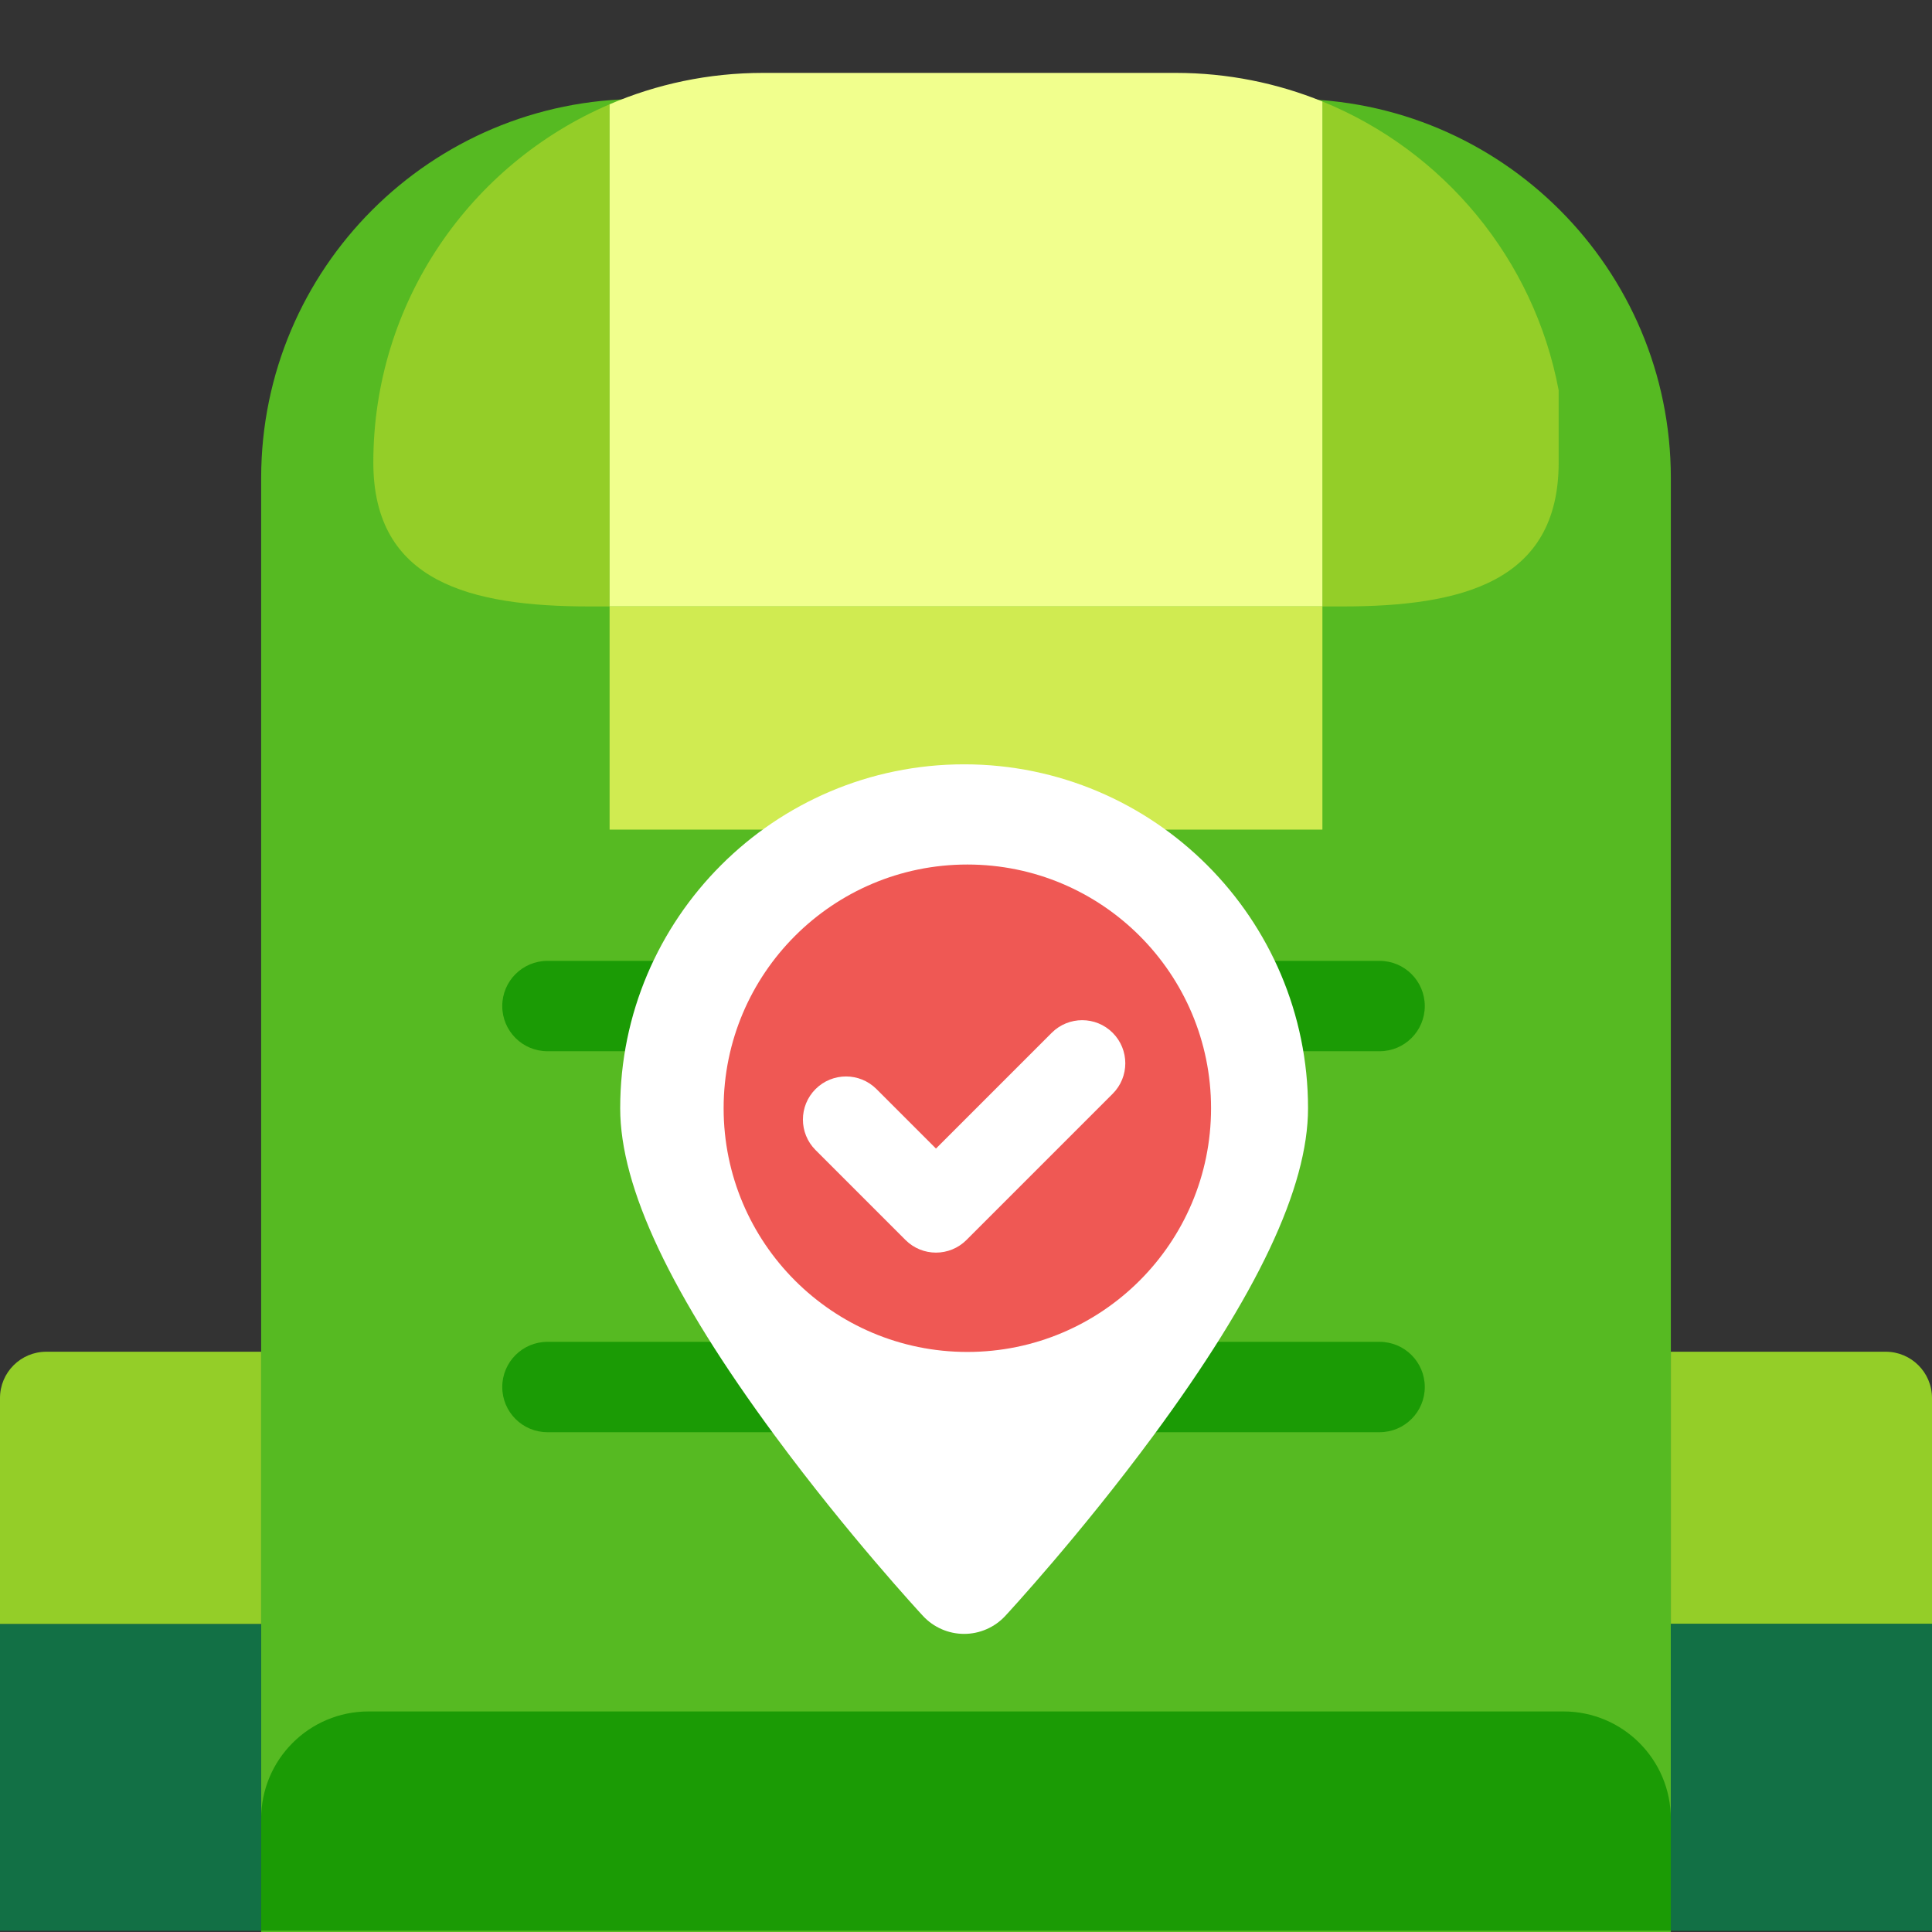 <?xml version="1.0" encoding="utf-8"?>
<!-- Generator: Adobe Illustrator 17.0.0, SVG Export Plug-In . SVG Version: 6.00 Build 0)  -->
<!DOCTYPE svg PUBLIC "-//W3C//DTD SVG 1.1//EN" "http://www.w3.org/Graphics/SVG/1.1/DTD/svg11.dtd">
<svg version="1.1" id="Layer_1" xmlns="http://www.w3.org/2000/svg" xmlns:xlink="http://www.w3.org/1999/xlink" x="0px" y="0px"
	 width="290px" height="290px" viewBox="0 0 290 290" enable-background="new 0 0 290 290" xml:space="preserve">
<rect x="0" y="0" width="290" height="290" fill="#333333" stroke="none"/>
<g id="Cor_de_Fundo" display="none">
	<rect x="0" display="inline" fill="#D9E1E5" width="290" height="290"/>
</g>
<g id="Ilustrações">
	<g>
		<g>
			<g>
				<g>
					<g>
						<g>
							<g>
								<g>
									<g>
										<g>
											<g>
												<g>
													<g>
														<path fill="#56BA22" d="M193.888,14.852H96.111c-31.416,0-56.886,25.455-56.91,56.866v0.09V290H250.8V71.762
															C250.799,40.331,225.319,14.852,193.888,14.852z"/>
													</g>
												</g>
											</g>
										</g>
									</g>
								</g>
							</g>
						</g>
						<path fill="#1B9B05" d="M213.865,151.012c0,3.745-3.036,6.781-6.781,6.781H82.172c-3.745,0-6.781-3.036-6.781-6.781l0,0
							c0-3.745,3.036-6.781,6.781-6.781h124.913C210.829,144.231,213.865,147.267,213.865,151.012L213.865,151.012z"/>
						<path fill="#1B9B05" d="M213.865,208.197c0,3.745-3.036,6.781-6.781,6.781H82.172c-3.745,0-6.781-3.036-6.781-6.781l0,0
							c0-3.745,3.036-6.781,6.781-6.781h124.913C210.829,201.416,213.865,204.452,213.865,208.197L213.865,208.197z"/>
						<g>
							<path fill="#94CE28" d="M198.497,15.236V91.03h2.972c17.945,0,32.492-3.658,32.492-21.603V58.59
								C230.262,38.854,216.652,22.619,198.497,15.236z"/>
							<path fill="#94CE28" d="M56.038,69.427c0,17.945,14.547,21.603,32.492,21.603h2.973V15.654
								C70.649,24.593,56.038,45.302,56.038,69.427z"/>
							<polygon fill="#F1FF8D" points="128.571,89.798 93.712,89.798 93.712,89.798 196.288,89.798 196.288,89.798 162.405,89.798 
															"/>
							<path fill="#F1FF8D" d="M176.494,10.942h-61.97c-8.175,0-15.955,1.683-23.021,4.712V91.03h36.361h35.291h35.342V15.236
								C191.704,12.474,184.28,10.942,176.494,10.942z"/>
						</g>
						<rect x="91.503" y="91.031" fill="#D0EB51" width="106.994" height="33.496"/>
						<rect x="250.799" y="243.752" fill="#015B25" width="39.201" height="46.056"/>
						<rect x="0" y="243.752" fill="#127045" width="39.201" height="46.056"/>
						<g>
							<path fill="#94CE28" d="M283.048,202.899h-6.907H250.8v16.933l0,0v23.92h25.341H290V209.85
								C290,206.011,286.888,202.899,283.048,202.899z"/>
							<path fill="#94CE28" d="M6.952,202.899c-3.84,0-6.952,3.113-6.952,6.952v33.902h13.859H39.2v-23.92l0,0V202.9H13.859
								L6.952,202.899L6.952,202.899z"/>
						</g>
					</g>
					<g>
						<rect x="250.799" y="243.752" fill="#127045" width="39.201" height="46.056"/>
					</g>
				</g>
			</g>
			<g>
				<path fill="#1B9B05" d="M250.799,284.563v-0.023v-0.025v-11.498c0-8.905-7.218-16.123-16.123-16.123H55.324
					c-8.905,0-16.123,7.218-16.123,16.123v11.498v0.025v0.023v5.245H250.8v-5.245H250.799z"/>
			</g>
		</g>
	</g>
</g>
<g>
	<path fill="#FFFFFF" d="M144.717,245.252c-2.345,0-4.583-0.979-6.176-2.696c-0.454-0.491-11.246-12.171-22.2-27.016
		c-15.644-21.201-23.247-37.291-23.247-49.188c0-28.467,23.157-51.624,51.623-51.624c28.465,0,51.623,23.157,51.623,51.624
		c0,11.897-7.604,27.987-23.247,49.188c-10.954,14.845-21.746,26.526-22.2,27.016C149.3,244.273,147.062,245.252,144.717,245.252z"
		/>
	<circle fill="#EF5854" cx="145.201" cy="166.35" r="36.582"/>
	<g>
		<path fill="#FFFFFF" d="M122.416,172.625l13.502,13.502c2.527,2.527,6.624,2.526,9.15,0l21.949-21.949
			c2.526-2.526,2.527-6.623,0-9.15c-2.527-2.527-6.624-2.526-9.15,0l-17.374,17.374l-8.927-8.927c-2.527-2.527-6.624-2.526-9.15,0
			C119.889,166.002,119.89,170.098,122.416,172.625z"/>
	</g>
</g>
</svg>
